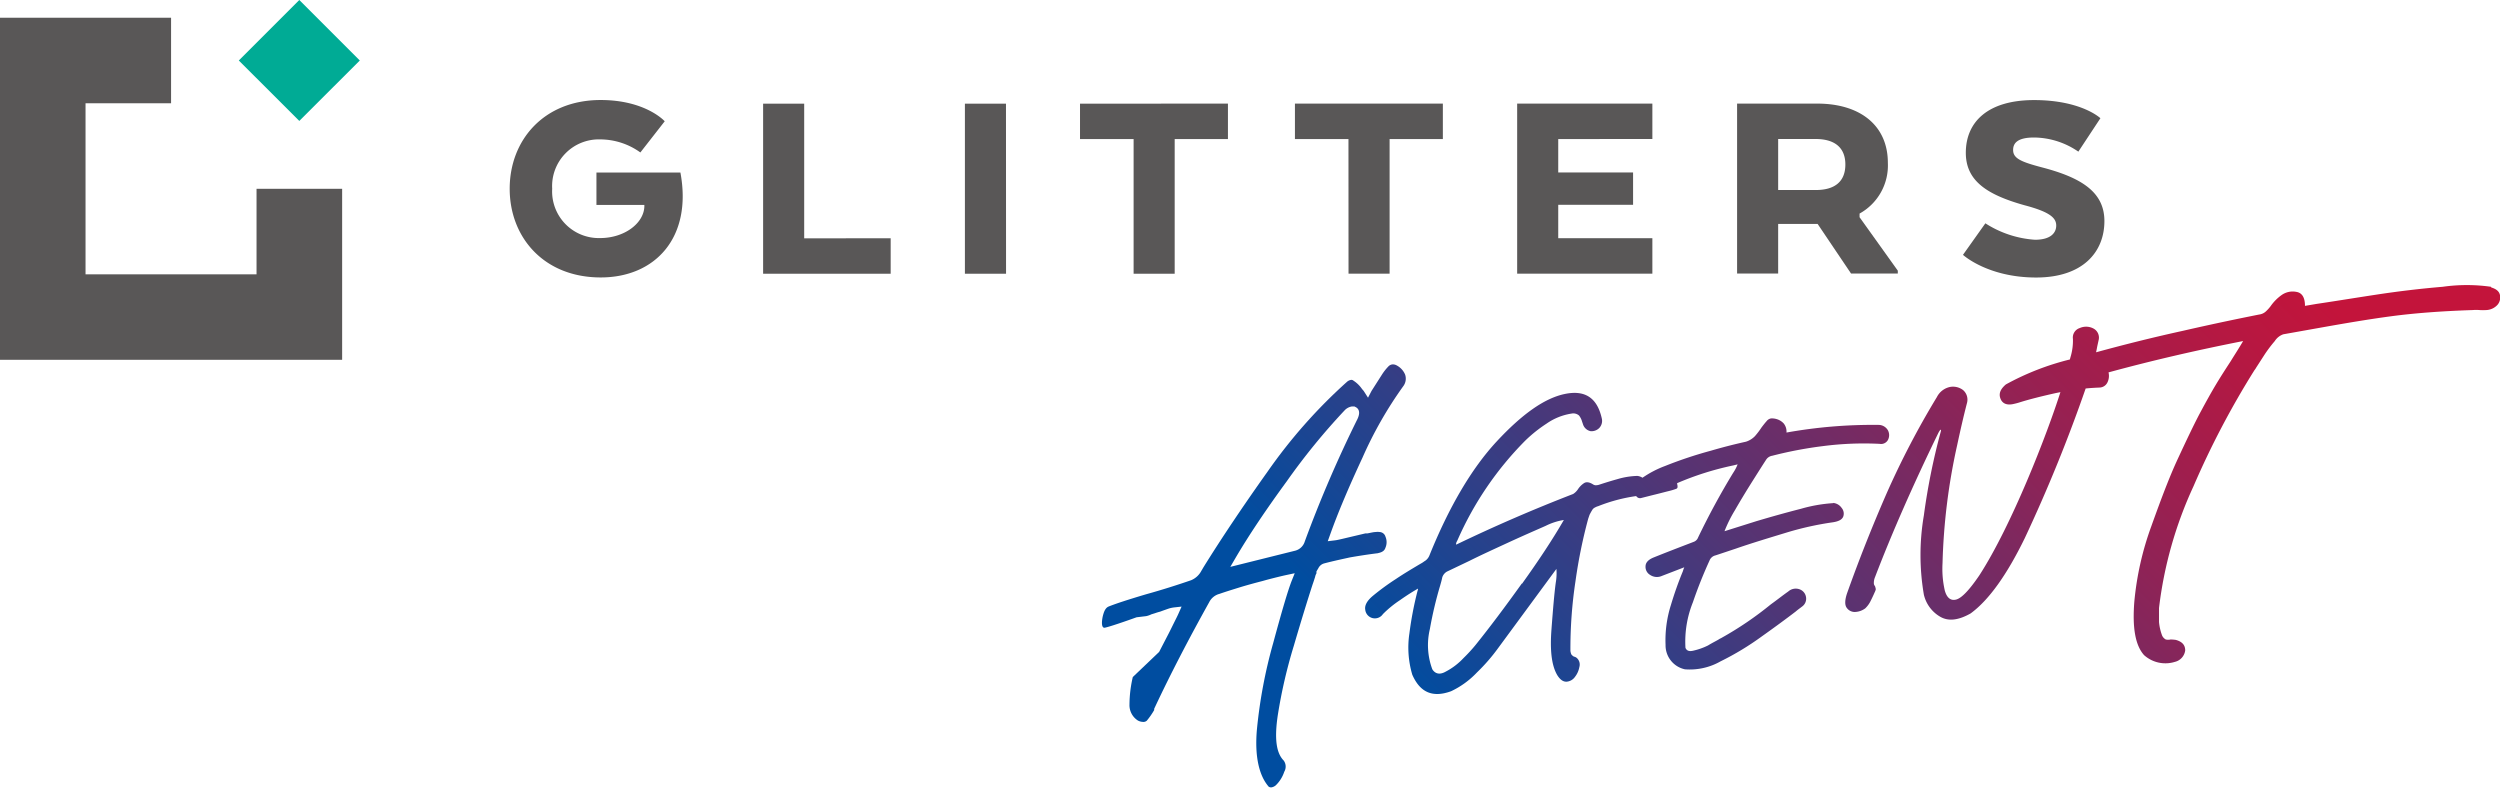 <svg xmlns="http://www.w3.org/2000/svg" xmlns:xlink="http://www.w3.org/1999/xlink" viewBox="0 0 369.44 116.4">
  <defs>
    <style>
      .cls-1 {
        fill: #00ab95;
      }

      .cls-2 {
        fill: #595757;
      }

      .cls-3 {
        fill: url(#名称未設定グラデーション_4);
      }
    </style>
    <linearGradient id="名称未設定グラデーション_4" data-name="名称未設定グラデーション 4" x1="198.97" y1="137.48" x2="331.31" y2="5.14" gradientUnits="userSpaceOnUse">
      <stop offset="0" stop-color="#004da0"/>
      <stop offset="0.17" stop-color="#004da0"/>
      <stop offset="0.43" stop-color="#523575"/>
      <stop offset="0.65" stop-color="#8f2356"/>
      <stop offset="0.82" stop-color="#b51842"/>
      <stop offset="0.9" stop-color="#c3143b"/>
    </linearGradient>
  </defs>
  <g id="レイヤー_2" data-name="レイヤー 2">
    <g id="レイヤー_1-2" data-name="レイヤー 1">
      <g>
        <polyline class="cls-1" points="44.23 17.87 35.29 8.94 44.23 0 53.17 8.94 44.23 17.87"/>
        <polyline class="cls-2" points="37.91 27.9 37.91 40.54 12.64 40.54 12.64 15.26 25.28 15.26 25.28 2.62 0 2.62 0 53.17 50.56 53.17 50.56 27.9 37.91 27.9"/>
        <path class="cls-2" d="M88.14,25.5h12.41C102.34,35.12,96.81,41,88.77,41c-8.38,0-13.45-5.91-13.45-13.11s5.07-13.11,13.44-13.11c6.66,0,9.47,3.14,9.47,3.14l-3.6,4.61a10.2,10.2,0,0,0-5.95-1.93,6.9,6.9,0,0,0-7.08,7.29,6.9,6.9,0,0,0,7.08,7.29c3.6,0,6.45-2.18,6.54-4.65v-.25H88.14V25.5"/>
        <polyline class="cls-2" points="112.77 40.45 112.77 15.32 118.84 15.32 118.84 35.22 131.62 35.21 131.62 40.45 112.77 40.45"/>
        <polyline class="cls-2" points="148.67 40.45 142.59 40.45 142.59 15.32 148.66 15.32 148.67 40.45"/>
        <polyline class="cls-2" points="159.6 15.32 181.46 15.31 181.46 20.55 173.59 20.55 173.59 40.45 167.52 40.45 167.52 20.55 159.6 20.55 159.6 15.32"/>
        <polyline class="cls-2" points="191.36 15.31 213.22 15.31 213.22 20.55 205.35 20.55 205.35 40.44 199.28 40.44 199.27 20.55 191.36 20.55 191.36 15.31"/>
        <polyline class="cls-2" points="241.33 30.26 230.27 30.26 230.27 35.2 244.18 35.2 244.18 40.44 224.2 40.44 224.2 15.31 244.18 15.31 244.18 20.54 230.27 20.55 230.27 25.49 241.33 25.49 241.33 30.26"/>
        <path class="cls-2" d="M256.7,15.31h11.85c6.37,0,10.43,3.26,10.43,8.75a8.13,8.13,0,0,1-4.18,7.5v.54L280.45,40v.42h-6.91l-4.94-7.33h-5.83v7.33H256.7V15.31m11.6,5.23h-5.53v7.54h5.57c2.81,0,4.36-1.26,4.36-3.77S271.11,20.54,268.3,20.54Z"/>
        <path class="cls-2" d="M293.39,33a15.41,15.41,0,0,0,7.33,2.43c2.3,0,3.14-1,3.14-2.1s-.88-2-4.69-3c-5.53-1.55-8.67-3.6-8.67-7.75,0-4.57,3.26-7.79,10.09-7.79,7,0,9.8,2.68,9.8,2.68l-3.26,4.94a11.72,11.72,0,0,0-6.54-2.09c-2.39,0-3.1.79-3.1,1.84,0,1.26,1.17,1.76,4.36,2.6,5.9,1.55,9.13,3.72,9.13,7.91,0,4.57-3.18,8.34-10.09,8.34-7.17,0-10.81-3.35-10.81-3.35L293.39,33"/>
      </g>
      <g>
        <path class="cls-3" d="M203.63,81.74c.81-.16,1-.49,1.11-.81a2.07,2.07,0,0,0,0-1.62.94.94,0,0,0-.88-.69,1.77,1.77,0,0,0-.55,0c-.33,0-.73.11-1.22.2l-.3,0-3.51.83c-.4.09-.72.17-1,.2l-1.07.13.36-1c1.12-3.14,2.68-6.85,4.76-11.32A58.45,58.45,0,0,1,207.42,57a1.86,1.86,0,0,0,.22-1.65A2.72,2.72,0,0,0,206.4,54a1.16,1.16,0,0,0-.65-.15,1,1,0,0,0-.52.24,7.63,7.63,0,0,0-1,1.25l-1.55,2.43-.52,1-.64-1-.25-.29a4.42,4.42,0,0,0-1.25-1.22.48.48,0,0,0-.38-.12,1.23,1.23,0,0,0-.56.26,76.87,76.87,0,0,0-11.71,13.22c-3.66,5.14-6.87,9.93-9.54,14.23l-.3.51A3,3,0,0,1,176,85.75c-2,.69-4.22,1.4-6.67,2.08-2.71.81-4.37,1.35-5.5,1.8-.23.1-.55.32-.78,1.12-.2.63-.44,2.18.26,2,1.06-.23,4.65-1.53,4.65-1.53l1.41-.17a3.25,3.25,0,0,0,.78-.27l.49-.15c.26-.09.54-.18.79-.24.48-.18,1-.36,1.32-.47a5.13,5.13,0,0,1,.69-.15l1.17-.13-.47,1.06c-.15.34-.36.75-.6,1.23s-.49,1-.78,1.57l-1.47,2.84-3.89,3.71a18.27,18.27,0,0,0-.49,4.06,2.69,2.69,0,0,0,1.25,2.37,1.72,1.72,0,0,0,.9.2.74.74,0,0,0,.41-.18,11,11,0,0,0,1.09-1.57l0-.19.08-.17c2.35-5,5-10.1,8.05-15.58a2.37,2.37,0,0,1,1.52-1.23c.76-.27,1.76-.58,3.11-1,1.06-.32,2.16-.62,3.21-.89l.68-.19c1.3-.34,2.25-.57,2.9-.71l1.22-.26-.46,1.15c-.54,1.39-1.38,4.21-2.72,9.16a72.58,72.58,0,0,0-2.41,12.8c-.34,3.88.29,6.76,1.74,8.43a.61.61,0,0,0,.43.1,1.32,1.32,0,0,0,.62-.3,4.91,4.91,0,0,0,1.25-2,1.51,1.51,0,0,0-.08-1.66c-1.11-1.12-1.39-3.25-.87-6.72a74.44,74.44,0,0,1,2.36-10.22c1.07-3.65,2-6.67,2.78-9.08.15-.41.26-.78.37-1.11a1.52,1.52,0,0,1,.2-.53v-.29l.28-.47a1.35,1.35,0,0,1,.85-.71c1.06-.28,2.14-.52,3.14-.74l.68-.15c1.23-.21,2.64-.44,4.14-.62h.06M192.82,80a2,2,0,0,1-1.43,1.38l-9.58,2.39.8-1.37c1.95-3.32,4.5-7.12,7.56-11.3a96.2,96.2,0,0,1,8.58-10.51,1.89,1.89,0,0,1,1-.52h.41l.18.09c.33.17.79.62.27,1.74A182.84,182.84,0,0,0,192.82,80Z"/>
        <path class="cls-3" d="M270.94,74.35a22.21,22.21,0,0,0-4.78.83c-2.22.57-4.4,1.18-6.62,1.84l-4.7,1.48a19.84,19.84,0,0,1,1.55-3.12c.82-1.43,1.72-2.91,2.63-4.35s1.58-2.5,2-3.14a1.31,1.31,0,0,1,.87-.54,59.29,59.29,0,0,1,7.53-1.43,47.08,47.08,0,0,1,8.34-.33A1.16,1.16,0,0,0,279,65a1.52,1.52,0,0,0,0-1.39,1.59,1.59,0,0,0-1.39-.82A72.31,72.31,0,0,0,264,63.92a1.92,1.92,0,0,0-.4-1.33,2.26,2.26,0,0,0-1-.64,2.52,2.52,0,0,0-.87-.12,1.06,1.06,0,0,0-.67.41c-.23.25-.46.55-.73.9a11.48,11.48,0,0,1-1,1.32,3.19,3.19,0,0,1-1.31.81c-1.21.27-3,.69-5.25,1.35a61.38,61.38,0,0,0-6.71,2.24,15.25,15.25,0,0,0-3.34,1.74,1.72,1.72,0,0,0-.76-.27,11.21,11.21,0,0,0-2.86.45c-1.18.33-2.12.63-2.85.87a1.76,1.76,0,0,1-.46.06.78.78,0,0,1-.38-.13c-.54-.34-1-.41-1.35-.17a3.17,3.17,0,0,0-.87.88,2.38,2.38,0,0,1-.72.71q-8.82,3.41-17.29,7.49l0,0s0-.1,0-.13,0-.09,0-.13a.69.69,0,0,0,.1-.21l.11-.21a48.55,48.55,0,0,1,10-14.69,20.68,20.68,0,0,1,3.14-2.51,8.75,8.75,0,0,1,3.69-1.49,1.3,1.3,0,0,1,1.12.28,2.57,2.57,0,0,1,.45.89l.17.5a1.49,1.49,0,0,0,1.11.93,1.62,1.62,0,0,0,1.23-.44,1.53,1.53,0,0,0,.43-1.34c-.66-3.13-2.47-4.35-5.49-3.72s-6.33,3-10.05,7-7.06,9.7-9.95,16.85a1.75,1.75,0,0,1-.79.9,3.39,3.39,0,0,1-.53.34c-1.3.77-2.52,1.5-3.62,2.24a36,36,0,0,0-3.47,2.54c-.81.69-1.19,1.37-1.08,2a1.43,1.43,0,0,0,2.61.66,15.82,15.82,0,0,1,2.52-2.06c1.12-.79,2-1.33,2.67-1.71a1.69,1.69,0,0,1-.09.41,51,51,0,0,0-1.18,6.18,14.14,14.14,0,0,0,.42,6.13c1.15,2.63,3,3.44,5.73,2.45a12.75,12.75,0,0,0,3.83-2.78,27.22,27.22,0,0,0,3.16-3.64L230,84.07a8,8,0,0,1-.09,2c-.22,1.57-.41,3.91-.64,6.94s0,5.28.84,6.73c.44.72.89,1,1.36,1a1.66,1.66,0,0,0,1.27-.71,3.29,3.29,0,0,0,.65-1.45,1.3,1.3,0,0,0-.27-1.24.94.94,0,0,0-.53-.31,1,1,0,0,1-.28-.21c-.12-.09-.18-.28-.24-.61a66.62,66.62,0,0,1,.75-10.33,74.78,74.78,0,0,1,1.88-9.23l.2-.58c.11-.21.24-.46.38-.68a.93.93,0,0,1,.43-.4,2,2,0,0,1,.46-.19,24.31,24.31,0,0,1,5.53-1.48l.1,0s0,0,0,0a.67.67,0,0,0,.67.29l1.86-.47c.88-.21,1.61-.41,2.26-.57a9.74,9.74,0,0,0,1.16-.35.32.32,0,0,0,.15-.33,1.15,1.15,0,0,0-.06-.37v-.12a43.51,43.51,0,0,1,8.29-2.62l.65-.16a6.14,6.14,0,0,1-.67,1.27c-1.88,3.09-3.59,6.25-5.17,9.53a1.08,1.08,0,0,1-.62.64c-2,.77-4,1.53-6,2.34-.76.32-1.14.75-1.15,1.29a1.38,1.38,0,0,0,.68,1.27,1.79,1.79,0,0,0,1.73.15l3.32-1.28a4.1,4.1,0,0,0-.21.58,52.13,52.13,0,0,0-1.77,5,17.15,17.15,0,0,0-.79,5.89A3.62,3.62,0,0,0,249,98.91a9.19,9.19,0,0,0,5.26-1.18,41.12,41.12,0,0,0,6.1-3.69c2-1.42,3.67-2.65,5-3.67.35-.3.67-.52.95-.74a1.42,1.42,0,0,0,.57-1.43,1.45,1.45,0,0,0-.88-1.09,1.66,1.66,0,0,0-1.74.3c-.87.61-1.69,1.27-2.56,1.89a50.24,50.24,0,0,1-7.26,4.94,1.18,1.18,0,0,1-.28.14c-.39.27-1,.54-1.75,1a9.62,9.62,0,0,1-2.17.77c-.64.16-1,0-1.17-.42A15.57,15.57,0,0,1,250.17,89a65.9,65.9,0,0,1,2.45-6.15,1.25,1.25,0,0,1,.9-.78c.88-.29,1.93-.64,3-1,2.37-.82,4.87-1.57,7.49-2.37a45.35,45.35,0,0,1,6.79-1.51c.9-.13,1.41-.4,1.59-.86a1.3,1.3,0,0,0-.23-1.26,1.72,1.72,0,0,0-1.27-.75m-46,11.91c-2.4,3.35-4.68,6.4-6.86,9.11a23.68,23.68,0,0,1-1.75,1.9,9.78,9.78,0,0,1-2.62,2c-.87.5-1.55.37-2-.34a10.23,10.23,0,0,1-.36-5.94,57.42,57.42,0,0,1,1.53-6.46c.12-.42.24-.85.3-1.17a1.5,1.5,0,0,1,.71-.87l3.31-1.58c1.74-.87,3.65-1.74,5.75-2.71s4-1.79,5.51-2.46a9.2,9.2,0,0,1,2.69-.87C229.4,79.79,227.32,82.91,224.92,86.26Z"/>
        <path class="cls-3" d="M368.11,42.38a25.37,25.37,0,0,0-7.14,0c-3.22.27-6.54.66-10.06,1.2s-6.33,1-8.58,1.33l-1.71.29c0-1.21-.41-1.9-1.23-2.06a2.83,2.83,0,0,0-2.25.48,6.76,6.76,0,0,0-1.58,1.6,5.77,5.77,0,0,1-.72.8,1.76,1.76,0,0,1-1,.46c-2.4.48-6.21,1.25-11.41,2.44-4.28.94-8.51,2-12.68,3.14.06-.28.12-.56.17-.86l.2-.91a1.52,1.52,0,0,0-.79-1.76,2.32,2.32,0,0,0-2-.05,1.47,1.47,0,0,0-1,1.61,8.36,8.36,0,0,1-.31,2.51c-.05.17-.1.35-.14.52a39,39,0,0,0-9.46,3.69c-.82.7-1.09,1.37-.79,2.12s1,1,2,.75a9.22,9.22,0,0,0,.95-.26c1.39-.43,3.14-.87,5.24-1.34l.66-.13c-2,6.29-7.2,19.7-12,27.1-1.48,2.17-2.6,3.34-3.41,3.55s-1.37-.26-1.67-1.31a14.4,14.4,0,0,1-.34-4.07,90.68,90.68,0,0,1,2.16-17.43c.43-2,.89-4.06,1.47-6.3a1.86,1.86,0,0,0-.6-1.85,2.45,2.45,0,0,0-1.86-.47,2.82,2.82,0,0,0-2,1.5,124.41,124.41,0,0,0-7.45,14.28q-3.18,7.29-5.8,14.64c-.35,1-.4,1.78-.09,2.21a1.43,1.43,0,0,0,1.31.63,2.7,2.7,0,0,0,1.44-.53,3.89,3.89,0,0,0,.84-1.19c.26-.51.44-.93.59-1.26s.14-.42.09-.54a1,1,0,0,0-.1-.32.61.61,0,0,1-.15-.41,2.15,2.15,0,0,1,.16-.86q3.72-9.72,9.37-21.34l.07-.13a1,1,0,0,1,.11-.17.62.62,0,0,1,.12-.17h.08a.7.7,0,0,1,0,.2,95.58,95.58,0,0,0-2.52,12.46,34.73,34.73,0,0,0,0,11.7,5.11,5.11,0,0,0,2.35,3.23c1.22.75,2.73.59,4.56-.45q4-2.92,8-11.12a226.56,226.56,0,0,0,9-22.12c.68-.07,1.37-.11,2.08-.14a1.33,1.33,0,0,0,1.12-.72,2.2,2.2,0,0,0,.18-1.52c6.53-1.78,13.13-3.3,19.89-4.63-.64,1.1-1.3,2.1-1.81,2.94-.75,1.15-1.5,2.31-2.19,3.46s-1.44,2.5-2.31,4.12-2,4-3.33,6.86-2.59,6.27-3.91,9.94a44.11,44.11,0,0,0-2.53,11.22c-.3,3.82.14,6.42,1.44,7.87a4.71,4.71,0,0,0,4.55,1,2,2,0,0,0,1.53-1.7c0-.76-.42-1.29-1.4-1.55a6,6,0,0,0-.76-.06,1.51,1.51,0,0,1-.71,0,1.23,1.23,0,0,1-.54-.58,7.56,7.56,0,0,1-.46-2c0-.75,0-1.46,0-2.07a59.47,59.47,0,0,1,5.1-18,126.51,126.51,0,0,1,9-17.14,2.78,2.78,0,0,0,.28-.42l1.22-1.89a19.86,19.86,0,0,1,1.51-2,2.44,2.44,0,0,1,1.26-1l5.61-1c3.71-.66,7.18-1.25,10.44-1.68s7.25-.75,11.95-.9a5.79,5.79,0,0,1,1,0,7.72,7.72,0,0,0,1,0,2.37,2.37,0,0,0,1.68-.81,1.69,1.69,0,0,0,.33-1.43c-.13-.55-.56-.88-1.28-1.1"/>
      </g>
    </g>
  </g>
</svg>
